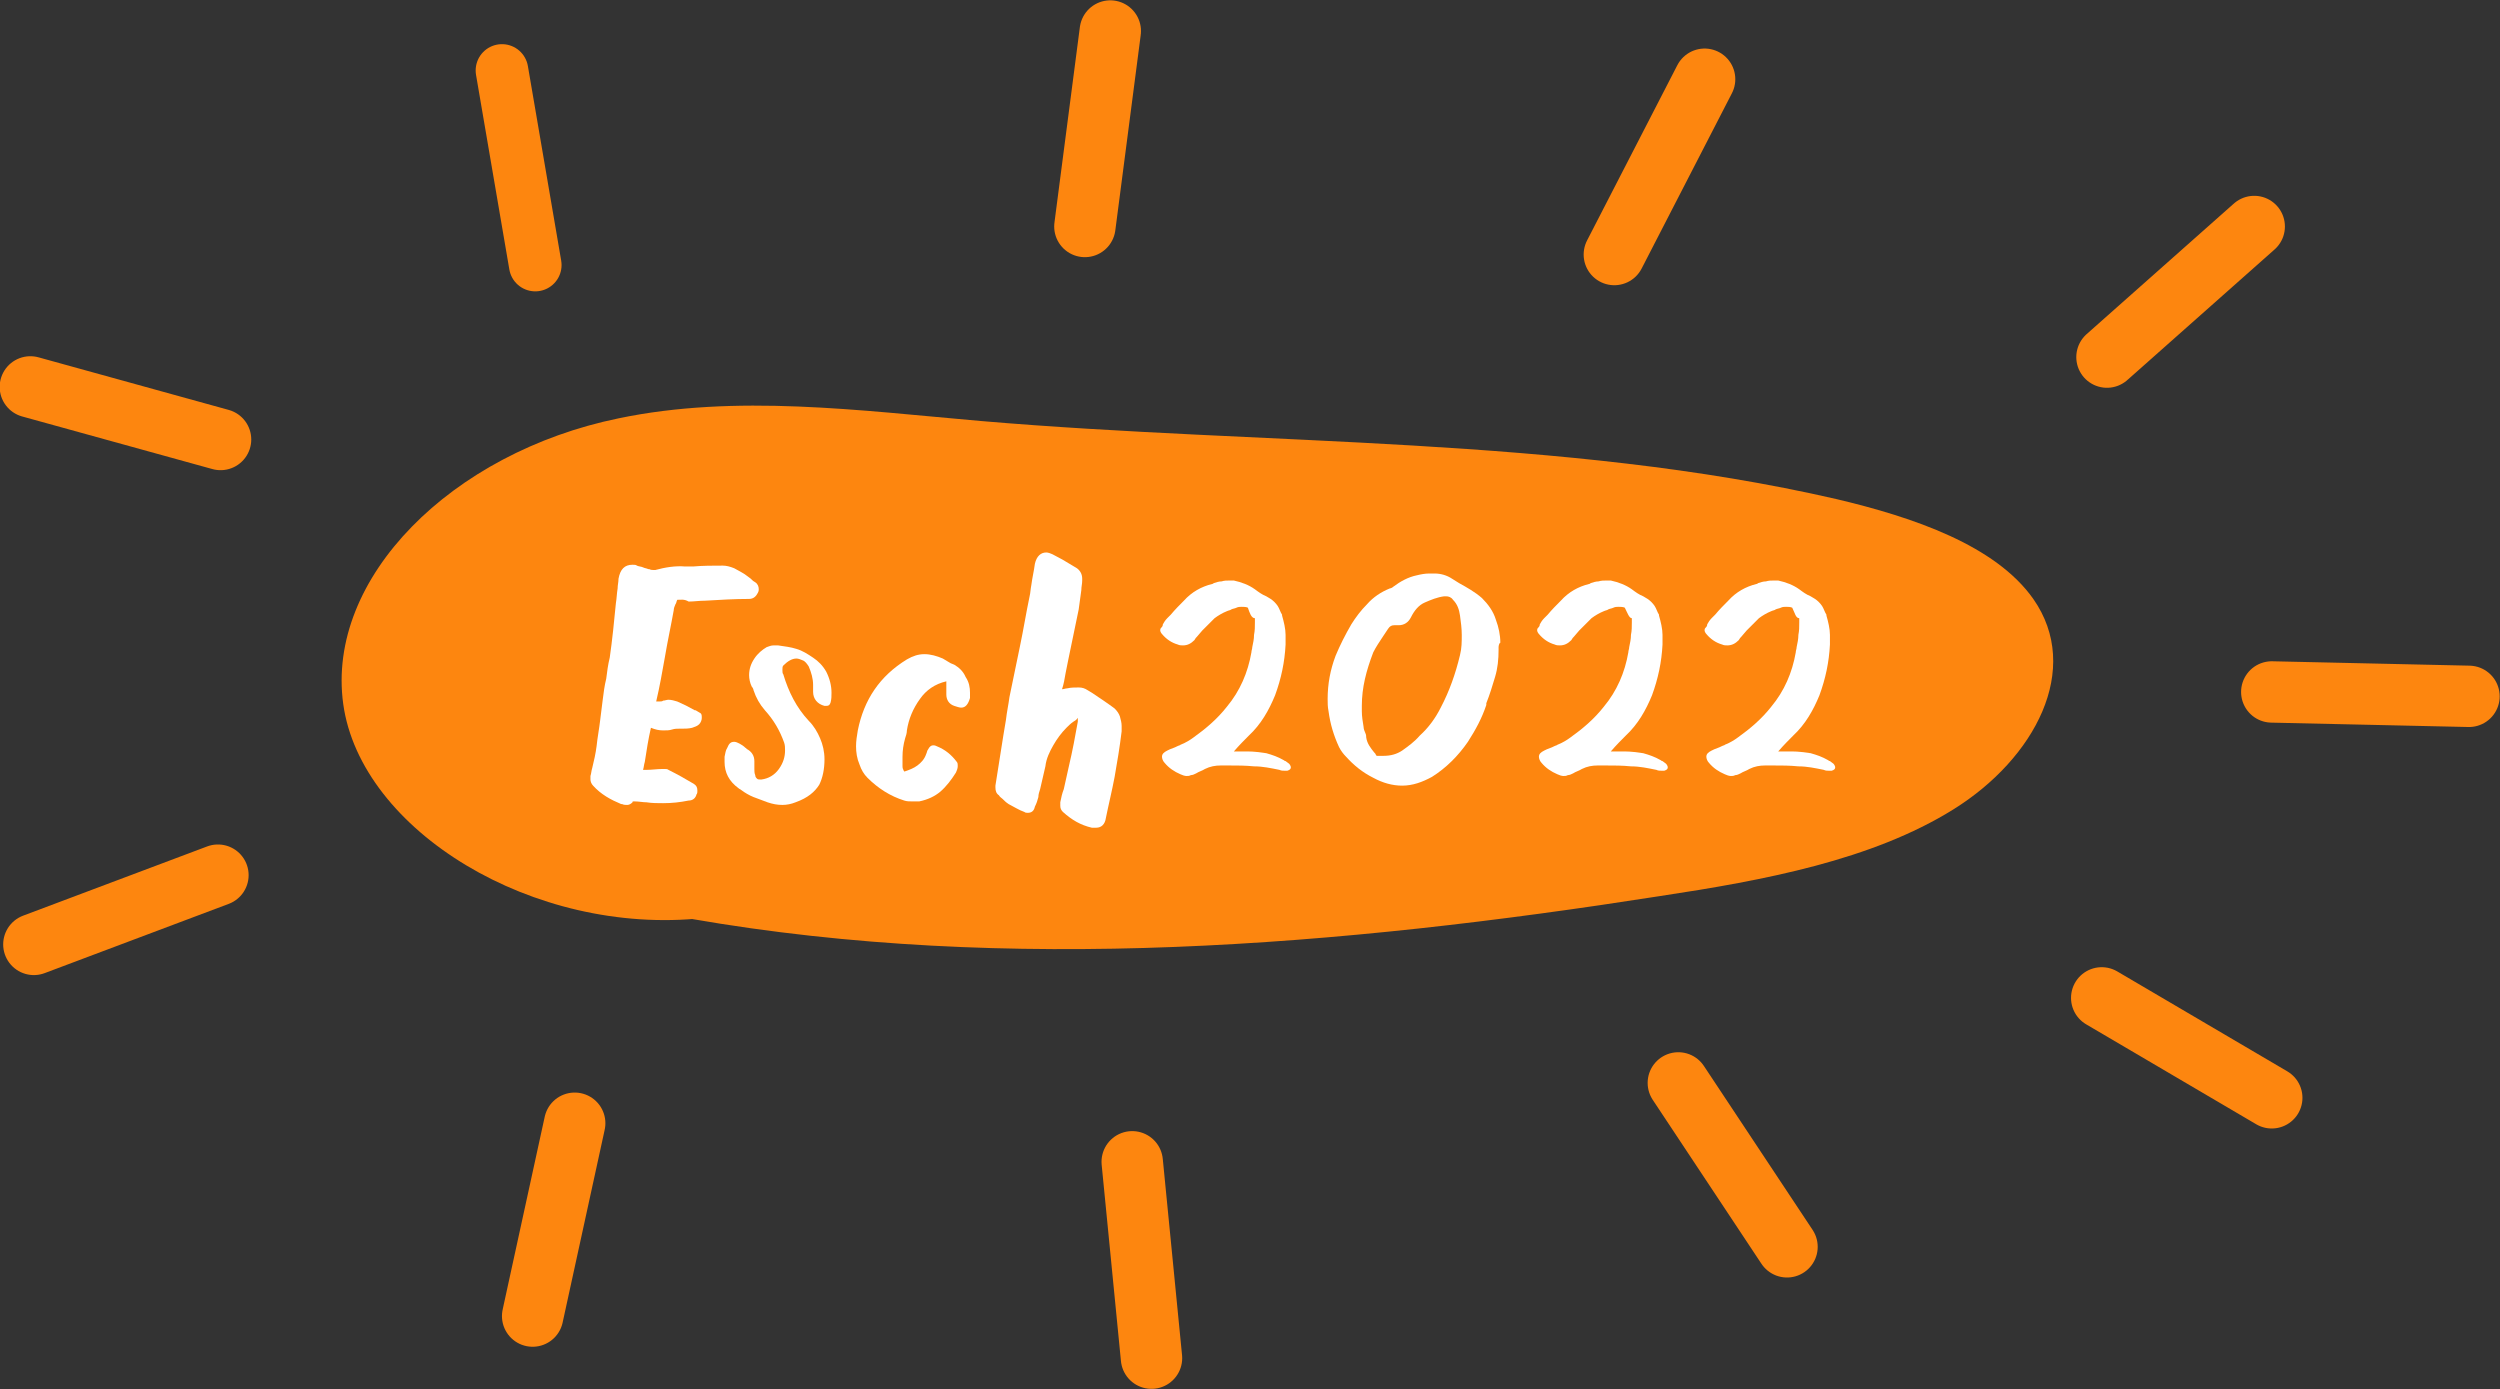 <?xml version="1.0" encoding="utf-8"?>
<!-- Generator: Adobe Illustrator 25.4.1, SVG Export Plug-In . SVG Version: 6.00 Build 0)  -->
<svg version="1.1" id="Ebene_1" xmlns="http://www.w3.org/2000/svg" xmlns:xlink="http://www.w3.org/1999/xlink" x="0px" y="0px"
	 viewBox="0 0 285.2 158.5" style="enable-background:new 0 0 285.2 158.5;" xml:space="preserve">
<rect x="0" y="0" width="285.2" height="158.5" fill="#333333" stroke="none"/>
<style type="text/css">
	.st0{fill:#FC850F;}
	.st1{clip-path:url(#SVGID_00000109740600165678588950000016274373727868140476_);}
	.st2{clip-path:url(#SVGID_00000148621350950728176350000013600293851320087486_);fill:#17215C;}
	.st3{clip-path:url(#SVGID_00000161618535408021302320000009048364959624849558_);}
	.st4{clip-path:url(#SVGID_00000041292338210383523480000003511448795990576284_);}
	.st5{clip-path:url(#SVGID_00000006680616671407539330000003295396596294287008_);}
	.st6{clip-path:url(#SVGID_00000133503994482290268340000017169307934049420449_);fill:#2C1A4F;}
	.st7{fill:#FFFFFF;}
	.st8{fill:#2C1A4F;}
	.st9{fill:none;stroke:#2B1A4F;stroke-width:3;stroke-linecap:round;}
	.st10{fill:#2B1A4F;}
	.st11{enable-background:new    ;}
	.st12{fill:none;stroke:#FC850F;stroke-width:7;stroke-linecap:round;stroke-linejoin:round;}
	.st13{fill:none;stroke:#2C1A4F;stroke-width:6;stroke-linecap:round;stroke-miterlimit:10;}
	.st14{fill:none;stroke:#2C1A4F;stroke-width:6;stroke-linecap:round;stroke-linejoin:round;stroke-miterlimit:10;}
	.st15{clip-path:url(#SVGID_00000058575389855002053930000012538129491566336916_);}
	.st16{clip-path:url(#SVGID_00000044864008461550144230000002427694652967422894_);fill:#17215C;}
	.st17{clip-path:url(#SVGID_00000133519677167617455450000015123268202879828153_);}
	.st18{clip-path:url(#SVGID_00000031925312359138406900000004884855088083713207_);}
	.st19{clip-path:url(#SVGID_00000075883934915887875890000014809709450929052863_);}
	.st20{clip-path:url(#SVGID_00000048481310221689069080000002238582607814694837_);fill:#2C1A4F;}
	.st21{fill:#46F178;}
	.st22{fill:none;stroke:#FD860F;stroke-width:4;stroke-linecap:round;stroke-linejoin:round;}
	.st23{clip-path:url(#SVGID_00000092453381343795362910000013304176550191111331_);}
	.st24{fill:#FD860F;}
	.st25{fill:none;}
	.st26{fill:none;stroke:#2C1A4F;}
	.st27{fill:none;stroke:#2C1A4F;stroke-width:1.3;stroke-linecap:round;stroke-linejoin:round;stroke-miterlimit:10;}
	.st28{fill:none;stroke:#FD860F;stroke-width:10;stroke-linecap:round;stroke-miterlimit:10;}
	.st29{fill:none;stroke:#FD860F;stroke-width:10.005;stroke-linecap:round;stroke-miterlimit:10.005;}
	.st30{fill:none;stroke:#FD860F;stroke-width:10.005;stroke-linecap:round;stroke-miterlimit:10.005;}
	.st31{fill:none;stroke:#FD860F;stroke-width:10;stroke-linecap:round;stroke-miterlimit:10;}
	.st32{fill:none;stroke:#2B1A4F;stroke-miterlimit:10;}
	.st33{clip-path:url(#SVGID_00000010277524079824181520000014993777394562600126_);}
	.st34{clip-path:url(#SVGID_00000036236167171980742660000011016437662457031319_);fill:#2C1A4F;}
	.st35{clip-path:url(#SVGID_00000113352997140819394520000003995148509303603339_);}
	.st36{clip-path:url(#SVGID_00000049930669033457234170000008198741721145997229_);}
	.st37{clip-path:url(#SVGID_00000000901509735567006580000007699423967142149817_);fill:#2C1A4F;}
	.st38{clip-path:url(#SVGID_00000044894308522429681760000007628389571756240519_);}
	.st39{clip-path:url(#SVGID_00000106847123489310783720000005172869099787795847_);fill:#2C1A4F;}
	.st40{clip-path:url(#SVGID_00000038373325275541638410000008567422068119798432_);}
	.st41{clip-path:url(#SVGID_00000078732327473877868630000014764559981730580395_);}
	.st42{clip-path:url(#SVGID_00000077291560362014448780000007454193935144456889_);fill:#2C1A4F;}
	.st43{fill:none;stroke:#FFFFFF;stroke-width:3;stroke-linecap:round;}
	.st44{fill:none;stroke:#FD860F;stroke-width:6;stroke-linecap:round;stroke-miterlimit:10;}
	.st45{fill:none;stroke:#FD860F;stroke-width:7;stroke-linecap:round;stroke-miterlimit:10;}
	.st46{fill:none;stroke:#FD860F;stroke-width:7.003;stroke-linecap:round;stroke-miterlimit:10.005;}
	.st47{fill:none;stroke:#FD860F;stroke-width:7.001;stroke-linecap:round;stroke-miterlimit:10.001;}
</style>
<g id="Gruppe_616" transform="translate(-672.037 -192.862)">
	<g id="Gruppe_605" transform="translate(-10 8)">
		<g id="Gruppe_475_00000178915597722987622050000016823381459472940985_" transform="translate(722.895 232.688)">
			<path id="Pfad_60_00000072239471672596725100000016279636698683737989_" class="st24" d="M38,57c36.2,6.3,74.1,3.1,110.5-2.6
				c11.9-1.8,24.2-4.1,33.5-9.9s14.7-16,9.1-24c-4.3-6.1-13.6-9.3-22.5-11.4C137.3,1.9,103.7,3,71,0.2C57.2-1,43.1-2.9,29.7-0.1
				C10.7,3.8-3.7,18.1-1.7,32.5S20,59,39.4,56.9"/>
			<g class="st11">
				<path class="st7" d="M36.4,20.6c-0.1,0.2-0.1,0.4-0.2,0.5c-0.1,0.2-0.2,0.5-0.2,0.7c-0.3,1.7-0.7,3.5-1,5.3
					c-0.3,1.7-0.6,3.4-1,5.1c0.1,0,0.2,0,0.3,0c0.2,0,0.4,0,0.5-0.1c0.2,0,0.4-0.1,0.6-0.1c0.3,0,0.7,0.1,1,0.2c0.7,0.3,1.3,0.6,2,1
					c0,0,0.1,0,0.1,0c0.2,0.1,0.3,0.2,0.5,0.3s0.2,0.3,0.2,0.5v0.1c0,0.2-0.1,0.5-0.3,0.7c-0.2,0.2-0.5,0.3-0.8,0.4
					c-0.4,0.1-0.8,0.1-1.1,0.1h-0.3c-0.3,0-0.6,0-0.9,0.1c-0.3,0.1-0.6,0.1-1,0.1c-0.5,0-0.9-0.1-1.4-0.3c-0.3,1.3-0.5,2.6-0.7,3.9
					c-0.1,0.3-0.1,0.6-0.2,0.9c0.1,0,0.3,0,0.4,0c0.6,0,1.2-0.1,1.8-0.1c0.1,0,0.2,0,0.3,0c0.1,0,0.3,0,0.4,0.1c1,0.5,1.9,1,2.9,1.6
					c0.3,0.2,0.4,0.4,0.4,0.8c0,0.1,0,0.3-0.1,0.4c-0.1,0.4-0.4,0.7-0.9,0.7c-1,0.2-1.9,0.3-2.9,0.3c-0.6,0-1.3,0-1.9-0.1
					c-0.4,0-0.9-0.1-1.3-0.1c0,0-0.1,0-0.2,0c-0.1,0-0.1,0-0.1,0.1c-0.2,0.2-0.4,0.3-0.6,0.3c-0.2,0-0.4,0-0.6-0.1c0,0,0,0-0.1,0
					c-1.2-0.5-2.3-1.1-3.2-2.1c-0.2-0.2-0.3-0.5-0.3-0.7c0-0.1,0-0.3,0-0.4c0.1-0.3,0.1-0.6,0.2-0.9c0.2-0.8,0.4-1.7,0.5-2.5
					c0.1-1,0.3-2,0.4-2.9c0.1-0.8,0.2-1.6,0.3-2.4c0.1-0.8,0.2-1.6,0.4-2.4c0.1-0.8,0.2-1.6,0.4-2.4c0.3-2.1,0.5-4.1,0.7-6.2
					c0.1-0.6,0.1-1.1,0.2-1.7c0-0.4,0.1-0.7,0.1-1.1c0.2-1.1,0.7-1.6,1.6-1.6c0.2,0,0.4,0,0.5,0.1c0.2,0.1,0.5,0.1,0.7,0.2
					c0.2,0.1,0.4,0.1,0.6,0.2c0,0,0.1,0,0.1,0c0.2,0.1,0.4,0.1,0.5,0.1c0.1,0,0.1,0,0.2,0c1.1-0.3,2.3-0.5,3.4-0.4
					c0.3,0,0.6,0,0.9,0c1.1-0.1,2.3-0.1,3.4-0.1c0.4,0,0.8,0.1,1.3,0.3c0.5,0.3,1,0.5,1.5,0.9c0.1,0.1,0.3,0.2,0.4,0.3
					c0,0,0.1,0.1,0.1,0.1c0.1,0.1,0.2,0.2,0.4,0.3c0.3,0.2,0.4,0.5,0.4,0.8c0,0.1,0,0.2-0.1,0.4c-0.2,0.4-0.5,0.7-1,0.7
					c-1.7,0-3.3,0.1-5,0.2c-0.7,0-1.3,0.1-1.9,0.1C37.2,20.5,36.8,20.6,36.4,20.6z"/>
				<path class="st7" d="M51.9,30.3c0-0.7-0.2-1.4-0.5-2.1c-0.2-0.3-0.4-0.6-0.7-0.7c-0.2-0.1-0.5-0.2-0.7-0.2c-0.5,0-1,0.3-1.5,0.8
					c-0.1,0.1-0.1,0.3-0.1,0.5c0,0.2,0,0.4,0.1,0.5c0.6,2,1.5,3.8,2.9,5.3c0.6,0.6,1,1.3,1.3,2c0.3,0.7,0.5,1.5,0.5,2.4
					c0,1.1-0.2,2.1-0.6,2.9c-0.5,0.8-1.3,1.5-2.7,2c-0.5,0.2-1,0.3-1.5,0.3c-0.6,0-1.1-0.1-1.7-0.3c-0.5-0.2-1.1-0.4-1.6-0.6
					c-0.5-0.2-1-0.5-1.4-0.8c-0.1-0.1-0.2-0.1-0.3-0.2c-1.1-0.8-1.6-1.8-1.6-3c0-0.2,0-0.4,0-0.6c0.1-0.4,0.1-0.7,0.3-1
					c0.2-0.5,0.4-0.7,0.8-0.7c0.2,0,0.4,0.1,0.6,0.2c0.2,0.1,0.5,0.3,0.7,0.5c0,0,0.1,0,0.1,0.1c0.6,0.3,0.9,0.8,0.9,1.4
					c0,0.1,0,0.2,0,0.4c0,0.2,0,0.3,0,0.5c0,0.2,0,0.5,0.1,0.7c0,0.2,0.1,0.3,0.2,0.4c0.1,0.1,0.2,0.1,0.4,0.1h0.1
					c0.8-0.1,1.5-0.5,2-1.2c0.5-0.7,0.7-1.4,0.7-2.1c0-0.3,0-0.6-0.1-0.9c-0.5-1.4-1.2-2.6-2.2-3.7c-0.6-0.7-1-1.4-1.3-2.3
					c0-0.1-0.1-0.3-0.2-0.4c-0.2-0.4-0.3-0.9-0.3-1.3c0-0.7,0.2-1.3,0.6-1.9c0.4-0.6,0.9-1,1.4-1.3c0.3-0.1,0.5-0.2,0.8-0.2h0.1
					c0.1,0,0.3,0,0.4,0c0.7,0.1,1.5,0.2,2.1,0.4c0.7,0.2,1.3,0.6,1.9,1c0.6,0.4,1.1,0.9,1.5,1.6c0.4,0.8,0.6,1.6,0.6,2.4
					c0,0.4,0,0.7-0.1,1.1c-0.1,0.3-0.2,0.4-0.5,0.4c-0.1,0-0.1,0-0.2,0c-0.8-0.2-1.3-0.8-1.3-1.6V30.3z"/>
				<path class="st7" d="M67.1,29.9c-1.3,0.3-2.3,1-3,2c-0.8,1.1-1.3,2.3-1.5,3.6c0,0.3-0.1,0.6-0.2,0.9c-0.2,0.7-0.3,1.4-0.3,2.1
					c0,0.4,0,0.7,0,1.1c0,0.1,0,0.2,0.1,0.4c0,0.1,0.1,0.1,0.1,0.2c0,0,0,0,0,0c0.6-0.2,1.1-0.4,1.5-0.7c0.4-0.3,0.8-0.7,1-1.3
					c0.1-0.2,0.1-0.4,0.2-0.5c0.2-0.4,0.4-0.5,0.6-0.5c0.1,0,0.2,0,0.4,0.1c1,0.4,1.7,1,2.3,1.8c0.1,0.1,0.1,0.3,0.1,0.4v0.1v0
					c0,0.2-0.1,0.5-0.2,0.7c-0.5,0.8-1.1,1.6-1.8,2.2C65.8,43,65,43.4,64,43.6c-0.2,0-0.4,0-0.7,0c-0.4,0-0.7,0-1-0.1
					c-1.6-0.5-3-1.4-4.2-2.6c-0.4-0.4-0.7-0.9-0.9-1.5c-0.3-0.7-0.4-1.4-0.4-2.1c0-0.6,0.1-1.2,0.2-1.8c0.7-3.5,2.5-6.2,5.6-8.1
					c0.7-0.4,1.3-0.6,2-0.6c0.7,0,1.4,0.2,2.1,0.5c0.2,0.1,0.3,0.2,0.5,0.3c0.3,0.2,0.5,0.3,0.8,0.4c0.5,0.3,1,0.7,1.3,1.4
					c0.4,0.6,0.5,1.2,0.5,1.8v0.2c0,0.1,0,0.1,0,0.2c0,0.1,0,0.1,0,0.2c-0.2,0.7-0.5,1.1-1,1.1c-0.2,0-0.5-0.1-0.8-0.2
					c-0.6-0.2-0.9-0.7-0.9-1.3v-0.2c0-0.2,0-0.3,0-0.5s0-0.3,0-0.5C67.1,30.3,67.1,30.1,67.1,29.9z"/>
				<path class="st7" d="M82,34.2c-0.1,0.1-0.2,0.2-0.4,0.3c-0.3,0.2-0.6,0.5-0.8,0.7c-0.6,0.6-1.1,1.3-1.5,2
					c-0.4,0.7-0.8,1.5-0.9,2.4c-0.2,0.9-0.4,1.7-0.6,2.6c-0.1,0.3-0.2,0.6-0.2,0.9c-0.1,0.4-0.2,0.7-0.4,1.1
					c-0.1,0.5-0.4,0.7-0.8,0.7c-0.1,0-0.3,0-0.4-0.1c-0.6-0.2-1.2-0.6-1.8-0.9c-0.3-0.2-0.5-0.4-0.7-0.6c-0.1-0.1-0.3-0.2-0.4-0.4
					c-0.3-0.2-0.4-0.5-0.4-0.9c0-0.1,0-0.1,0-0.2c0.3-1.9,0.6-3.8,0.9-5.7c0.1-0.6,0.2-1.2,0.3-1.8c0.1-0.9,0.3-1.8,0.4-2.6
					c0.2-1,0.4-1.9,0.6-2.9c0.2-1,0.4-1.9,0.6-2.9c0.4-1.9,0.7-3.8,1.1-5.7c0.1-0.4,0.1-0.8,0.2-1.3c0.1-0.8,0.3-1.6,0.4-2.4
					c0.2-0.9,0.7-1.3,1.3-1.3c0.2,0,0.5,0.1,0.7,0.2c0.8,0.4,1.5,0.8,2.3,1.3c0.2,0.1,0.3,0.2,0.5,0.3c0.4,0.3,0.6,0.7,0.6,1.2v0.2
					c0,0.4-0.1,0.7-0.1,1.1c-0.1,0.7-0.2,1.4-0.3,2.2c-0.4,1.9-0.8,3.9-1.2,5.8c-0.1,0.5-0.2,1-0.3,1.5c-0.1,0.6-0.2,1.2-0.4,1.8
					c0.2,0,0.4-0.1,0.6-0.1c0.4-0.1,0.9-0.1,1.3-0.1c0.4,0,0.7,0.1,1,0.3c0.2,0.1,0.3,0.2,0.5,0.3c0.9,0.6,1.8,1.2,2.6,1.8
					c0.3,0.3,0.5,0.6,0.6,0.9c0.1,0.4,0.2,0.7,0.2,1.1c0,0.2,0,0.4,0,0.6c-0.2,1.7-0.5,3.5-0.8,5.2c-0.3,1.6-0.7,3.2-1,4.7
					c-0.1,0.7-0.5,1.1-1.1,1.1c-0.1,0-0.3,0-0.5,0c-1.3-0.3-2.3-0.9-3.3-1.8c-0.2-0.2-0.3-0.4-0.3-0.7c0-0.1,0-0.2,0-0.4
					c0.1-0.5,0.2-1,0.4-1.5c0.2-0.9,0.4-1.8,0.6-2.7c0.4-1.7,0.7-3.3,1-5c0-0.1,0-0.1,0-0.2v-0.2c0,0-0.1,0-0.1-0.1
					C82.1,34.2,82,34.2,82,34.2z"/>
				<path class="st7" d="M101.5,21.5c-0.2-0.1-0.5-0.1-0.7-0.1c-0.2,0-0.4,0-0.6,0.1c-0.2,0.1-0.4,0.1-0.6,0.2
					c-0.1,0.1-0.3,0.1-0.5,0.2c-0.5,0.2-1,0.5-1.4,0.8c-0.4,0.4-0.8,0.8-1.2,1.2c-0.1,0.1-0.1,0.1-0.2,0.2c-0.2,0.2-0.4,0.5-0.6,0.7
					c-0.1,0.1-0.2,0.2-0.3,0.4c-0.4,0.4-0.8,0.6-1.3,0.6c-0.2,0-0.4,0-0.6-0.1c-0.7-0.2-1.3-0.6-1.8-1.2c-0.1-0.1-0.2-0.3-0.2-0.4
					c0-0.1,0-0.2,0.1-0.3c0.1-0.1,0.2-0.2,0.2-0.4c0.1-0.2,0.3-0.5,0.5-0.7c0.1-0.1,0.3-0.3,0.4-0.4c0.5-0.6,1-1.1,1.5-1.6
					c0.9-1,2-1.6,3.2-1.9c0.1,0,0.2-0.1,0.2-0.1c0.3-0.1,0.6-0.2,0.9-0.2c0.3-0.1,0.6-0.1,0.9-0.1c0.2,0,0.4,0,0.5,0
					c0.9,0.2,1.7,0.5,2.4,1c0.4,0.3,0.8,0.6,1.3,0.8c0.2,0.1,0.3,0.2,0.5,0.3c0.3,0.2,0.6,0.5,0.8,0.8c0.2,0.3,0.3,0.7,0.5,1
					c0,0,0,0.1,0,0.1c0.2,0.7,0.4,1.5,0.4,2.2c0,0.4,0,0.7,0,1.1c-0.1,2-0.5,3.9-1.2,5.8c-0.7,1.7-1.6,3.3-3,4.6
					c-0.5,0.5-1.1,1.1-1.7,1.8c0.2,0,0.5,0,0.7,0c0.3,0,0.6,0,0.9,0c0.7,0,1.4,0.1,2.1,0.2c0.7,0.2,1.3,0.4,2,0.8
					c0,0,0.1,0.1,0.2,0.1c0.1,0.1,0.3,0.2,0.4,0.3c0.1,0.1,0.2,0.3,0.2,0.4c0,0.2-0.1,0.3-0.4,0.4c-0.1,0-0.2,0-0.3,0
					c-0.2,0-0.4,0-0.6-0.1c-1-0.2-1.9-0.4-2.9-0.4c-1-0.1-1.9-0.1-2.9-0.1h-0.9c-0.6,0-1.2,0.1-1.8,0.4c-0.3,0.2-0.7,0.3-1,0.5
					c-0.2,0.1-0.4,0.2-0.6,0.2c-0.2,0.1-0.3,0.1-0.5,0.1c-0.2,0-0.5-0.1-0.7-0.2c-0.7-0.3-1.3-0.7-1.8-1.3c-0.2-0.2-0.3-0.5-0.3-0.7
					c0-0.3,0.2-0.5,0.6-0.7c0.2-0.1,0.4-0.2,0.7-0.3s0.4-0.2,0.7-0.3c0.1,0,0.1-0.1,0.2-0.1c0.5-0.2,1-0.5,1.4-0.8
					c1.4-1,2.7-2.1,3.8-3.5c1.5-1.8,2.4-3.9,2.8-6.2c0-0.2,0.1-0.4,0.1-0.6c0.1-0.5,0.2-0.9,0.2-1.4c0.1-0.5,0.1-0.9,0.1-1.4
					c0-0.2,0-0.3,0-0.5C101.9,22.7,101.7,22.1,101.5,21.5z"/>
				<path class="st7" d="M130.1,26v0.3c0,1.1-0.1,2.1-0.4,3.1c-0.3,1-0.6,2-1,3c0,0.1,0,0.1,0,0.2c-0.5,1.5-1.2,2.8-2.1,4.2
					c-1.1,1.6-2.5,3-4.1,4c-1.1,0.6-2.2,1-3.4,1c-1.1,0-2.2-0.3-3.3-0.9c-1.2-0.6-2.2-1.4-3.1-2.4c0,0,0,0,0,0
					c-0.3-0.3-0.6-0.7-0.8-1.1c-0.6-1.3-1-2.6-1.2-4.1c-0.1-0.5-0.1-0.9-0.1-1.4c0-1.7,0.3-3.3,0.9-4.9c0.5-1.2,1.1-2.4,1.8-3.6
					c0.5-0.8,1.1-1.6,1.8-2.3c0.7-0.8,1.6-1.4,2.6-1.8c0.1,0,0.3-0.1,0.4-0.2c0.8-0.6,1.7-1.1,2.7-1.3c0.4-0.1,0.9-0.2,1.4-0.2
					c0.1,0,0.2,0,0.4,0h0.2c0.7,0,1.4,0.2,2,0.6c0.3,0.2,0.5,0.3,0.8,0.5c0.9,0.5,1.8,1,2.6,1.7c0.7,0.7,1.3,1.5,1.6,2.5
					c0.3,0.8,0.5,1.7,0.5,2.6C130.2,25.5,130.1,25.8,130.1,26z M114.5,32.7c0,0.2,0,0.4,0,0.6c0,0.6,0.1,1.2,0.2,1.8
					c0,0.2,0.1,0.5,0.2,0.7c0.1,0.2,0.1,0.4,0.1,0.5c0.1,0.7,0.5,1.2,0.9,1.7c0.1,0.1,0.2,0.2,0.2,0.3c0,0,0.1,0.1,0.1,0.1
					c0.1,0,0.1,0,0.2,0c0,0,0.1,0,0.1,0c0.2,0,0.4,0,0.5,0c0.8,0,1.5-0.2,2.1-0.6c0.7-0.5,1.4-1,2-1.7c1-0.9,1.8-2,2.4-3.2
					c1-1.9,1.7-3.9,2.2-6c0.2-0.8,0.2-1.5,0.2-2.3c0-0.7-0.1-1.5-0.2-2.2c-0.1-0.7-0.3-1.3-0.8-1.8c-0.2-0.3-0.5-0.4-0.8-0.4
					c-0.1,0-0.1,0-0.2,0c-0.8,0.1-1.5,0.4-2.2,0.7c-0.7,0.3-1.2,0.9-1.6,1.7c-0.3,0.6-0.8,0.9-1.4,0.9c-0.1,0-0.2,0-0.3,0
					c-0.1,0-0.1,0-0.2,0c-0.3,0-0.5,0.1-0.7,0.4c-0.2,0.3-0.4,0.6-0.6,0.9c-0.4,0.6-0.8,1.2-1.1,1.8C115,28.7,114.5,30.6,114.5,32.7
					z"/>
				<path class="st7" d="M144.5,21.5c-0.2-0.1-0.5-0.1-0.7-0.1c-0.2,0-0.4,0-0.6,0.1c-0.2,0.1-0.4,0.1-0.6,0.2
					c-0.1,0.1-0.3,0.1-0.5,0.2c-0.5,0.2-1,0.5-1.4,0.8c-0.4,0.4-0.8,0.8-1.2,1.2c-0.1,0.1-0.1,0.1-0.2,0.2c-0.2,0.2-0.4,0.5-0.6,0.7
					c-0.1,0.1-0.2,0.2-0.3,0.4c-0.4,0.4-0.8,0.6-1.3,0.6c-0.2,0-0.4,0-0.6-0.1c-0.7-0.2-1.3-0.6-1.8-1.2c-0.1-0.1-0.2-0.3-0.2-0.4
					c0-0.1,0-0.2,0.1-0.3c0.1-0.1,0.2-0.2,0.2-0.4c0.1-0.2,0.3-0.5,0.5-0.7c0.1-0.1,0.3-0.3,0.4-0.4c0.5-0.6,1-1.1,1.5-1.6
					c0.9-1,2-1.6,3.2-1.9c0.1,0,0.2-0.1,0.2-0.1c0.3-0.1,0.6-0.2,0.9-0.2c0.3-0.1,0.6-0.1,0.9-0.1c0.2,0,0.4,0,0.5,0
					c0.9,0.2,1.7,0.5,2.4,1c0.4,0.3,0.8,0.6,1.3,0.8c0.2,0.1,0.3,0.2,0.5,0.3c0.3,0.2,0.6,0.5,0.8,0.8c0.2,0.3,0.3,0.7,0.5,1
					c0,0,0,0.1,0,0.1c0.2,0.7,0.4,1.5,0.4,2.2c0,0.4,0,0.7,0,1.1c-0.1,2-0.5,3.9-1.2,5.8c-0.7,1.7-1.6,3.3-3,4.6
					c-0.5,0.5-1.1,1.1-1.7,1.8c0.2,0,0.5,0,0.7,0c0.3,0,0.6,0,0.9,0c0.7,0,1.4,0.1,2.1,0.2c0.7,0.2,1.3,0.4,2,0.8
					c0,0,0.1,0.1,0.2,0.1c0.1,0.1,0.3,0.2,0.4,0.3c0.1,0.1,0.2,0.3,0.2,0.4c0,0.2-0.1,0.3-0.4,0.4c-0.1,0-0.2,0-0.3,0
					c-0.2,0-0.4,0-0.6-0.1c-1-0.2-1.9-0.4-2.9-0.4c-1-0.1-1.9-0.1-2.9-0.1h-0.9c-0.6,0-1.2,0.1-1.8,0.4c-0.3,0.2-0.7,0.3-1,0.5
					c-0.2,0.1-0.4,0.2-0.6,0.2c-0.2,0.1-0.3,0.1-0.5,0.1c-0.2,0-0.5-0.1-0.7-0.2c-0.7-0.3-1.3-0.7-1.8-1.3c-0.2-0.2-0.3-0.5-0.3-0.7
					c0-0.3,0.2-0.5,0.6-0.7c0.2-0.1,0.4-0.2,0.7-0.3s0.4-0.2,0.7-0.3c0.1,0,0.1-0.1,0.2-0.1c0.5-0.2,1-0.5,1.4-0.8
					c1.4-1,2.7-2.1,3.8-3.5c1.5-1.8,2.4-3.9,2.8-6.2c0-0.2,0.1-0.4,0.1-0.6c0.1-0.5,0.2-0.9,0.2-1.4c0.1-0.5,0.1-0.9,0.1-1.4
					c0-0.2,0-0.3,0-0.5C145,22.7,144.8,22.1,144.5,21.5z"/>
				<path class="st7" d="M163.6,21.5c-0.2-0.1-0.5-0.1-0.7-0.1c-0.2,0-0.4,0-0.6,0.1c-0.2,0.1-0.4,0.1-0.6,0.2
					c-0.1,0.1-0.3,0.1-0.5,0.2c-0.5,0.2-1,0.5-1.4,0.8c-0.4,0.4-0.8,0.8-1.2,1.2c-0.1,0.1-0.1,0.1-0.2,0.2c-0.2,0.2-0.4,0.5-0.6,0.7
					c-0.1,0.1-0.2,0.2-0.3,0.4c-0.4,0.4-0.8,0.6-1.3,0.6c-0.2,0-0.4,0-0.6-0.1c-0.7-0.2-1.3-0.6-1.8-1.2c-0.1-0.1-0.2-0.3-0.2-0.4
					c0-0.1,0-0.2,0.1-0.3c0.1-0.1,0.2-0.2,0.2-0.4c0.1-0.2,0.3-0.5,0.5-0.7c0.1-0.1,0.3-0.3,0.4-0.4c0.5-0.6,1-1.1,1.5-1.6
					c0.9-1,2-1.6,3.2-1.9c0.1,0,0.2-0.1,0.2-0.1c0.3-0.1,0.6-0.2,0.9-0.2c0.3-0.1,0.6-0.1,0.9-0.1c0.2,0,0.4,0,0.5,0
					c0.9,0.2,1.7,0.5,2.4,1c0.4,0.3,0.8,0.6,1.3,0.8c0.2,0.1,0.3,0.2,0.5,0.3c0.3,0.2,0.6,0.5,0.8,0.8c0.2,0.3,0.3,0.7,0.5,1
					c0,0,0,0.1,0,0.1c0.2,0.7,0.4,1.5,0.4,2.2c0,0.4,0,0.7,0,1.1c-0.1,2-0.5,3.9-1.2,5.8c-0.7,1.7-1.6,3.3-3,4.6
					c-0.5,0.5-1.1,1.1-1.7,1.8c0.2,0,0.5,0,0.7,0c0.3,0,0.6,0,0.9,0c0.7,0,1.4,0.1,2.1,0.2c0.7,0.2,1.3,0.4,2,0.8
					c0,0,0.1,0.1,0.2,0.1c0.1,0.1,0.3,0.2,0.4,0.3c0.1,0.1,0.2,0.3,0.2,0.4c0,0.2-0.1,0.3-0.4,0.4c-0.1,0-0.2,0-0.3,0
					c-0.2,0-0.4,0-0.6-0.1c-1-0.2-1.9-0.4-2.9-0.4c-1-0.1-1.9-0.1-2.9-0.1h-0.9c-0.6,0-1.2,0.1-1.8,0.4c-0.3,0.2-0.7,0.3-1,0.5
					c-0.2,0.1-0.4,0.2-0.6,0.2c-0.2,0.1-0.3,0.1-0.5,0.1c-0.2,0-0.5-0.1-0.7-0.2c-0.7-0.3-1.3-0.7-1.8-1.3c-0.2-0.2-0.3-0.5-0.3-0.7
					c0-0.3,0.2-0.5,0.6-0.7c0.2-0.1,0.4-0.2,0.7-0.3s0.4-0.2,0.7-0.3c0.1,0,0.1-0.1,0.2-0.1c0.5-0.2,1-0.5,1.4-0.8
					c1.4-1,2.7-2.1,3.8-3.5c1.5-1.8,2.4-3.9,2.8-6.2c0-0.2,0.1-0.4,0.1-0.6c0.1-0.5,0.2-0.9,0.2-1.4c0.1-0.5,0.1-0.9,0.1-1.4
					c0-0.2,0-0.3,0-0.5C164,22.7,163.9,22.1,163.6,21.5z"/>
			</g>
		</g>
		<path id="Pfad_213_00000062182409723288941470000003686585787125495996_" class="st44" d="M743.1,215.1l-3.8-22.2"/>
		<path id="Pfad_221_00000128481208270962906600000016285019097355565733_" class="st45" d="M941.2,263.8l22.5,0.5"/>
		<path id="Pfad_218_00000090978328940627277550000010521936424916638369_" class="st45" d="M742.8,335l4.8-22"/>
		<path id="Pfad_219_00000065785576408301967760000009449877801454287277_" class="st46" d="M813.4,339.8l-2.2-22.4"/>
		<path id="Pfad_220_00000116928532973300272080000011171638866937471123_" class="st45" d="M885.9,327.1l-12.4-18.7"/>
		<path id="Pfad_252" class="st47" d="M941.2,310.1l-19.4-11.4"/>
		<path id="Pfad_217_00000125583358558867415640000010534610133753065348_" class="st45" d="M706.9,284.7l-21,7.9"/>
		<path id="Pfad_214_00000026148846807624640630000002731383673915923623_" class="st45" d="M805.8,210.7l2.9-22.3"/>
		<path id="Pfad_215_00000160164624259379762090000009428436124998263426_" class="st45" d="M866.2,213.9l10.3-20"/>
		<path id="Pfad_251" class="st45" d="M922.4,225.6l16.8-14.9"/>
		<path id="Pfad_216_00000041295928370370715330000006595726756637006998_" class="st45" d="M685.5,229l21.7,6"/>
	</g>
</g>
</svg>
